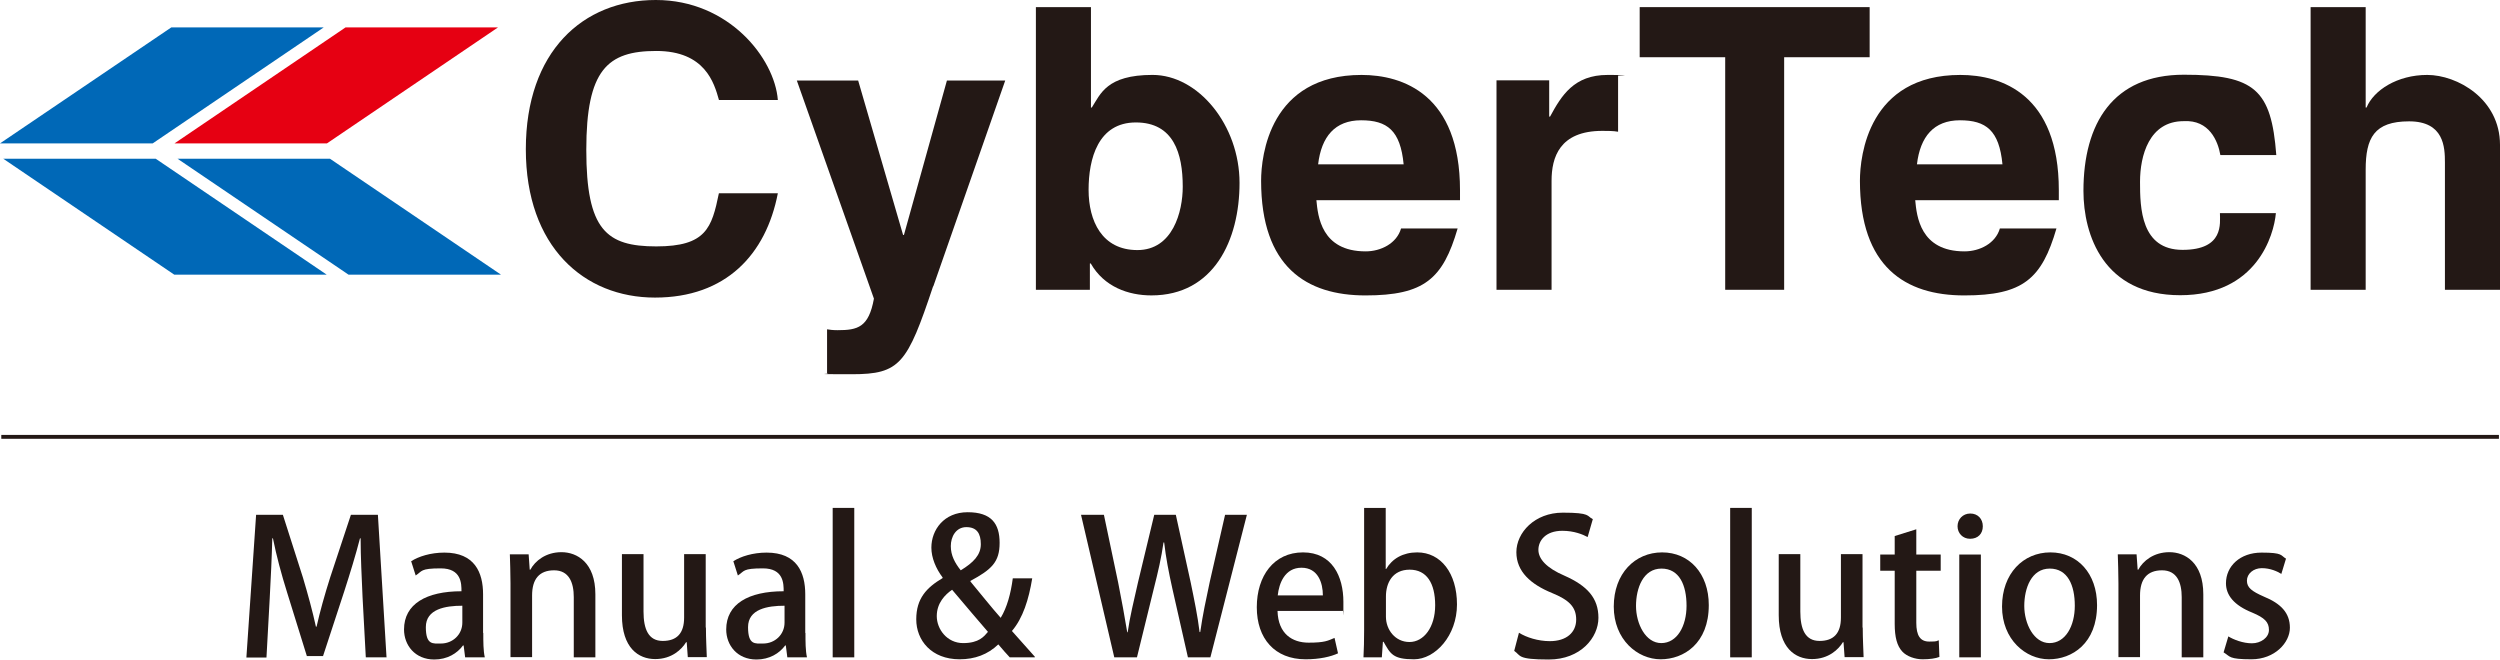 <?xml version="1.0" encoding="UTF-8"?><svg id="_レイヤー_2" xmlns="http://www.w3.org/2000/svg" viewBox="0 0 1157.65 305.39"><defs><style>.cls-1{fill:#231815;}.cls-2{fill:#e60012;}.cls-3{fill:#0068b7;}</style></defs><g id="_レイヤー_1-2"><g id="_レイヤー_1-3"><polygon class="cls-3" points="70.7 66.4 0 66.4 79.3 12.7 149.89 12.7 70.7 66.4"/><polygon class="cls-2" points="151.39 66.4 80.8 66.4 159.99 12.7 230.59 12.7 151.39 66.4"/><polygon class="cls-3" points="161.39 127.19 231.99 127.19 152.79 73.5 82.2 73.5 161.39 127.19"/><polygon class="cls-3" points="80.7 127.19 151.29 127.19 72.1 73.5 1.5 73.5 80.7 127.19"/><path class="cls-1" d="M332.89,46.2c-2.2-7.8-6.4-22.6-29-22.6s-32.4,8.7-32.4,45.8,9.3,44.7,32.4,44.7,25.7-8.6,29-24.6h27.3c-5.5,28.4-24.1,48.3-56.9,48.3s-59.8-23.5-59.8-68.7S269.89,0,303.69,0s55,27,56.5,46.3h-27.3v-.1Z"/><path class="cls-1" d="M432.08,132.59c-12,35.9-15.3,40.7-37.6,40.7s-7.8-.2-11.5-.4v-20.4c1.1.2,2.7.4,4.9.4,9.3,0,14.4-1.3,16.8-14.6l-35.7-101h28.4l20.8,71.5h.4l19.9-71.5h27l-33.3,95.3h-.1Z"/><path class="cls-1" d="M547.68,86.5c0,11.5-4.6,29.3-21,29.3s-22.6-13.5-22.6-27.9,4.4-31.2,21.9-31.2,21.7,14.4,21.7,29.7M505.18,3.3h-25.5v130.89h25v-12.2h.4c6.2,10.9,17.5,14.8,28.1,14.8,28.8,0,40.8-25.5,40.8-52.1s-19-50-40.3-50-24.1,8.9-28.1,15.1h-.4V3.3h0Z"/><path class="cls-1" d="M610.37,76.1c1.5-12.8,7.8-20.4,19.9-20.4s18.2,4.7,19.7,20.4h-39.6M648.77,105.8c-2,6.9-9.3,10.6-16.4,10.6-20.6,0-22.1-16.4-22.8-23.7h66.5v-4.6c0-44.3-26.4-53.4-45.6-53.4-42.5,0-46.5,37.4-46.5,49,0,39.9,21,53.1,48.3,53.1s35.9-7.7,42.7-31h-26.3.1Z"/><path class="cls-1" d="M692.97,37.2h24.4v16.8h.4c5.3-9.8,11.1-19.3,26.6-19.3s3.3.2,4.9.4v25.9c-2.2-.4-4.9-.4-7.3-.4-19.9,0-23.5,12.4-23.5,23.1v50.5h-25.5V37.2h0Z"/><polygon class="cls-1" points="826.17 134.19 798.87 134.19 798.87 26.5 759.27 26.5 759.27 3.3 865.76 3.3 865.76 26.5 826.17 26.5 826.17 134.19"/><path class="cls-1" d="M887.66,76.1c1.5-12.8,7.8-20.4,19.9-20.4s18.2,4.7,19.7,20.4h-39.6M926.06,105.8c-2,6.9-9.3,10.6-16.4,10.6-20.6,0-22.1-16.4-22.8-23.7h66.5v-4.6c0-44.3-26.4-53.4-45.6-53.4-42.5,0-46.5,37.4-46.5,49,0,39.9,21,53.1,48.3,53.1s35.9-7.7,42.7-31h-26.3.1Z"/><path class="cls-1" d="M1053.86,98.8c-.9,10-8.8,37.9-44.3,37.9s-44.8-27.9-44.8-48.3c0-31.3,13.7-53.8,46.5-53.8s40.5,6.9,42.8,37.2h-25.9c-1.1-6.4-5.1-16.4-17-15.7-16,0-20.2,16-20.2,28.1s.4,31.5,19.7,31.5,17.3-12.4,17.3-17h25.9v.1Z"/><path class="cls-1" d="M1157.65,134.19h-25.5v-58.9c0-7.1-.4-19.1-16.6-19.1s-20.1,7.7-20.1,22.4v55.6h-25.5V3.3h25.5v46.5h.4c3.3-8,14.2-15.1,28.1-15.1s33.7,11.1,33.7,32.4v67.1Z"/><rect class="cls-1" x=".6" y="201.39" width="1156.55" height="1.8"/><path class="cls-1" d="M179.09,304.39h-9.7l-1.5-27.8c-.4-9-.9-19.1-.9-27.3h-.3c-2,7.8-4.6,16.2-7.3,24.6l-9.8,29.9h-7.5l-9.1-29.3c-2.7-8.6-5-17.2-6.6-25.2h-.3c-.2,8.2-.7,18.6-1.2,27.9l-1.5,27.3h-9.3l4.5-66.1h12.4l9.3,29.1c2.4,8.1,4.4,15.4,6,22.7h.3c1.6-7.1,3.7-14.6,6.3-22.8l9.6-29h12.5l4,66.1.1-.1Z"/><path class="cls-1" d="M223.79,293.09c0,4.1,0,8.2.7,11.3h-9.1l-.7-5.5h-.3c-2.7,3.7-7.3,6.5-13.3,6.5-8.9,0-14-6.6-14-13.9,0-11.8,10.3-17.7,26.6-17.7,0-3.5,0-10.6-9.6-10.6s-8.5,1.3-11.6,3.3l-2.1-6.6c3.4-2.2,9-4,15.4-4,14,0,17.9,9.2,17.9,19.3v17.9h.1ZM214.09,280.49c-7.8,0-16.9,1.5-16.9,9.9s3.3,7.6,7,7.6c5.4,0,9.9-4.1,9.9-9.7v-7.8Z"/><path class="cls-1" d="M275.69,304.39h-10v-27.9c0-6.7-2.2-12.4-9.1-12.4s-10.2,4.1-10.2,11.6v28.6h-10v-34.2c0-5.3-.2-9.3-.3-13.4h8.7l.5,7.1h.3c2.2-4.1,7.2-8.1,14.4-8.1s15.7,4.8,15.7,19.5v29.2Z"/><path class="cls-1" d="M326.89,290.69c0,5.3.3,9.8.4,13.6h-8.8l-.5-6.9h-.3c-2,3.3-6.6,7.8-14.3,7.8s-15.4-5.1-15.4-20.3v-28.3h10v26.6c0,8.2,2.3,13.6,8.9,13.6s9.9-3.6,9.9-10.8v-29.4h10v33.9l.1.2Z"/><path class="cls-1" d="M372.98,293.09c0,4.1,0,8.2.7,11.3h-9.1l-.7-5.5h-.3c-2.7,3.7-7.3,6.5-13.3,6.5-8.9,0-14-6.6-14-13.9,0-11.8,10.3-17.7,26.6-17.7,0-3.5,0-10.6-9.6-10.6s-8.5,1.3-11.6,3.3l-2.1-6.6c3.4-2.2,9-4,15.4-4,14,0,17.9,9.2,17.9,19.3v17.9h.1ZM363.29,280.49c-7.8,0-16.9,1.5-16.9,9.9s3.3,7.6,7,7.6c5.4,0,9.9-4.1,9.9-9.7v-7.8Z"/><path class="cls-1" d="M395.58,304.39h-10v-69.2h10v69.2Z"/><path class="cls-1" d="M479.18,304.39h-11.6c-1.6-1.7-3.1-3.4-5.3-6-4.9,4.7-10.9,6.9-17.9,6.9-13.1,0-20.1-8.8-20.1-18.5s4.8-14.7,12.2-19.1v-.3c-3.1-4.1-5.2-9.1-5.2-13.8,0-8.2,5.8-16.4,16.8-16.4s14.8,5.3,14.8,14.2-3.7,12.3-13.5,17.6v.3c4.5,5.4,9.9,12.2,14,16.8,2.9-4.7,4.7-11.3,5.6-18.3h9c-1.6,9.8-4.3,18.4-9.4,24.4l10.6,11.9v.3ZM457.48,292.59c-4.1-4.7-10.4-12.2-16.6-19.5-3.2,2.2-7.1,6.1-7.1,12.2s4.8,12.5,12.2,12.5,9.7-3.1,11.5-5.2ZM440.28,252.89c0,4.3,1.9,7.8,4.6,11.2,5.9-3.6,9.3-7.1,9.3-12.1s-1.9-7.9-6.7-7.9-7.2,4.4-7.2,8.8h0Z"/><path class="cls-1" d="M577.38,238.39l-16.9,66h-10.4l-7.2-31.8c-1.7-7.7-3-14.3-3.8-21.4h-.3c-1,7.1-2.5,13.5-4.5,21.4l-7.8,31.8h-10.5l-15.4-66h10.6l6.6,31.4c1.6,8.1,3.1,16.2,4.2,23h.2c1-7.1,2.9-14.8,4.8-23.2l7.5-31.2h10l6.9,31.4c1.6,7.8,3.2,15.4,4.1,22.9h.3c1.1-7.8,2.7-15.2,4.4-23.2l7.1-31.1h10.2-.1Z"/><path class="cls-1" d="M619.67,302.49c-3.4,1.6-8.6,2.8-15.1,2.8-14.3,0-22.6-9.6-22.6-24.1s7.9-25.4,21.4-25.4,18.7,11.1,18.7,22.9,0,3-.3,4.2h-30.2c.3,10.7,6.9,14.7,14.4,14.7s8.9-.9,12-2.2l1.6,7.1h.1ZM612.57,275.69c0-5.7-2.2-12.8-9.9-12.8s-10.4,7.2-11,12.8h20.9Z"/><path class="cls-1" d="M641.87,263.49c2.8-4.8,7.8-7.7,14.4-7.7,10.9,0,18.4,9.6,18.4,24.1s-10.1,25.4-19.9,25.4-10.9-2.5-14.1-8.1h-.3l-.5,7.2h-8.5c.2-3.2.3-8.4.3-12.7v-56.5h10v28.3h.2,0ZM641.77,285.59c0,6,4.3,11.7,10.9,11.7s11.9-6.8,11.9-17-3.9-16.5-11.8-16.5-11,6.1-11,12.4v9.4Z"/><path class="cls-1" d="M735.17,248.69c-2.2-1.2-6.3-2.9-11.7-2.9-7.8,0-11.1,4.6-11.1,8.8s3.7,8.4,12.1,12c10.6,4.7,15.7,10.4,15.7,19.5s-8.2,19.3-23,19.3-12.8-1.8-16-4l2.2-8.4c3.5,2.2,8.9,3.9,14.3,3.9,7.8,0,12.2-4.1,12.2-10s-3.4-9.1-11.2-12.3c-9.8-4-16.5-9.9-16.5-18.9s8.4-18.3,21.5-18.3,11,1.6,13.9,3l-2.4,8.3h0Z"/><path class="cls-1" d="M791.27,280.19c0,17.8-11.6,25.1-22.3,25.1s-21.7-9.1-21.7-24.4,9.8-25.1,22.4-25.1,21.6,9.8,21.6,24.4ZM769.37,263.29c-8.5,0-11.8,9.1-11.8,17.3s4.4,17.2,11.7,17.2,11.7-7.8,11.7-17.3-3.3-17.2-11.6-17.2h0Z"/><path class="cls-1" d="M811.17,304.39h-10v-69.2h10v69.2Z"/><path class="cls-1" d="M862.56,290.69c0,5.3.3,9.8.4,13.6h-8.8l-.5-6.9h-.3c-2,3.3-6.6,7.8-14.3,7.8s-15.4-5.1-15.4-20.3v-28.3h10v26.6c0,8.2,2.3,13.6,8.9,13.6s9.9-3.6,9.9-10.8v-29.4h10v33.9l.1.2Z"/><path class="cls-1" d="M877.46,248.19l9.9-3.1v11.7h11.3v7.5h-11.3v24.1c0,5.9,1.8,8.7,6,8.7s3.2-.3,4.4-.6l.3,7.7c-1.7.7-4.4,1.1-7.8,1.1s-7.3-1.3-9.4-3.6c-2.4-2.6-3.5-6.6-3.5-12.8v-24.6h-6.7v-7.5h6.7v-8.6h.1Z"/><path class="cls-1" d="M912.26,249.49c-3.4,0-5.8-2.6-5.8-5.8s2.4-5.9,5.9-5.9,5.8,2.5,5.8,5.9-2.2,5.8-5.9,5.8ZM917.26,304.39h-10v-47.6h10v47.6Z"/><path class="cls-1" d="M971.06,280.19c0,17.8-11.6,25.1-22.3,25.1s-21.7-9.1-21.7-24.4,9.8-25.1,22.4-25.1,21.6,9.8,21.6,24.4ZM949.16,263.29c-8.5,0-11.8,9.1-11.8,17.3s4.4,17.2,11.7,17.2,11.7-7.8,11.7-17.3-3.3-17.2-11.6-17.2h0Z"/><path class="cls-1" d="M1020.26,304.39h-10v-27.9c0-6.7-2.2-12.4-9.1-12.4s-10.2,4.1-10.2,11.6v28.6h-10v-34.2c0-5.3-.2-9.3-.3-13.4h8.7l.5,7.1h.3c2.2-4.1,7.2-8.1,14.4-8.1s15.7,4.8,15.7,19.5v29.2Z"/><path class="cls-1" d="M1056.46,265.79c-1.9-1.2-5.2-2.7-9.1-2.7s-6.9,2.6-6.9,5.8,2.2,4.9,7.9,7.4c7.8,3.2,12,7.5,12,14.4s-7,14.6-17.8,14.6-9.7-1.3-12.9-3.2l2.2-7.4c2.4,1.5,6.8,3.2,10.9,3.2s7.9-2.6,7.9-6.2-2-5.6-7.7-8c-8.5-3.4-12.2-8.1-12.2-13.6,0-7.9,6.5-14.2,16.5-14.2s8.7,1.3,11.3,2.8l-2.2,7.2.1-.1Z"/></g></g></svg>